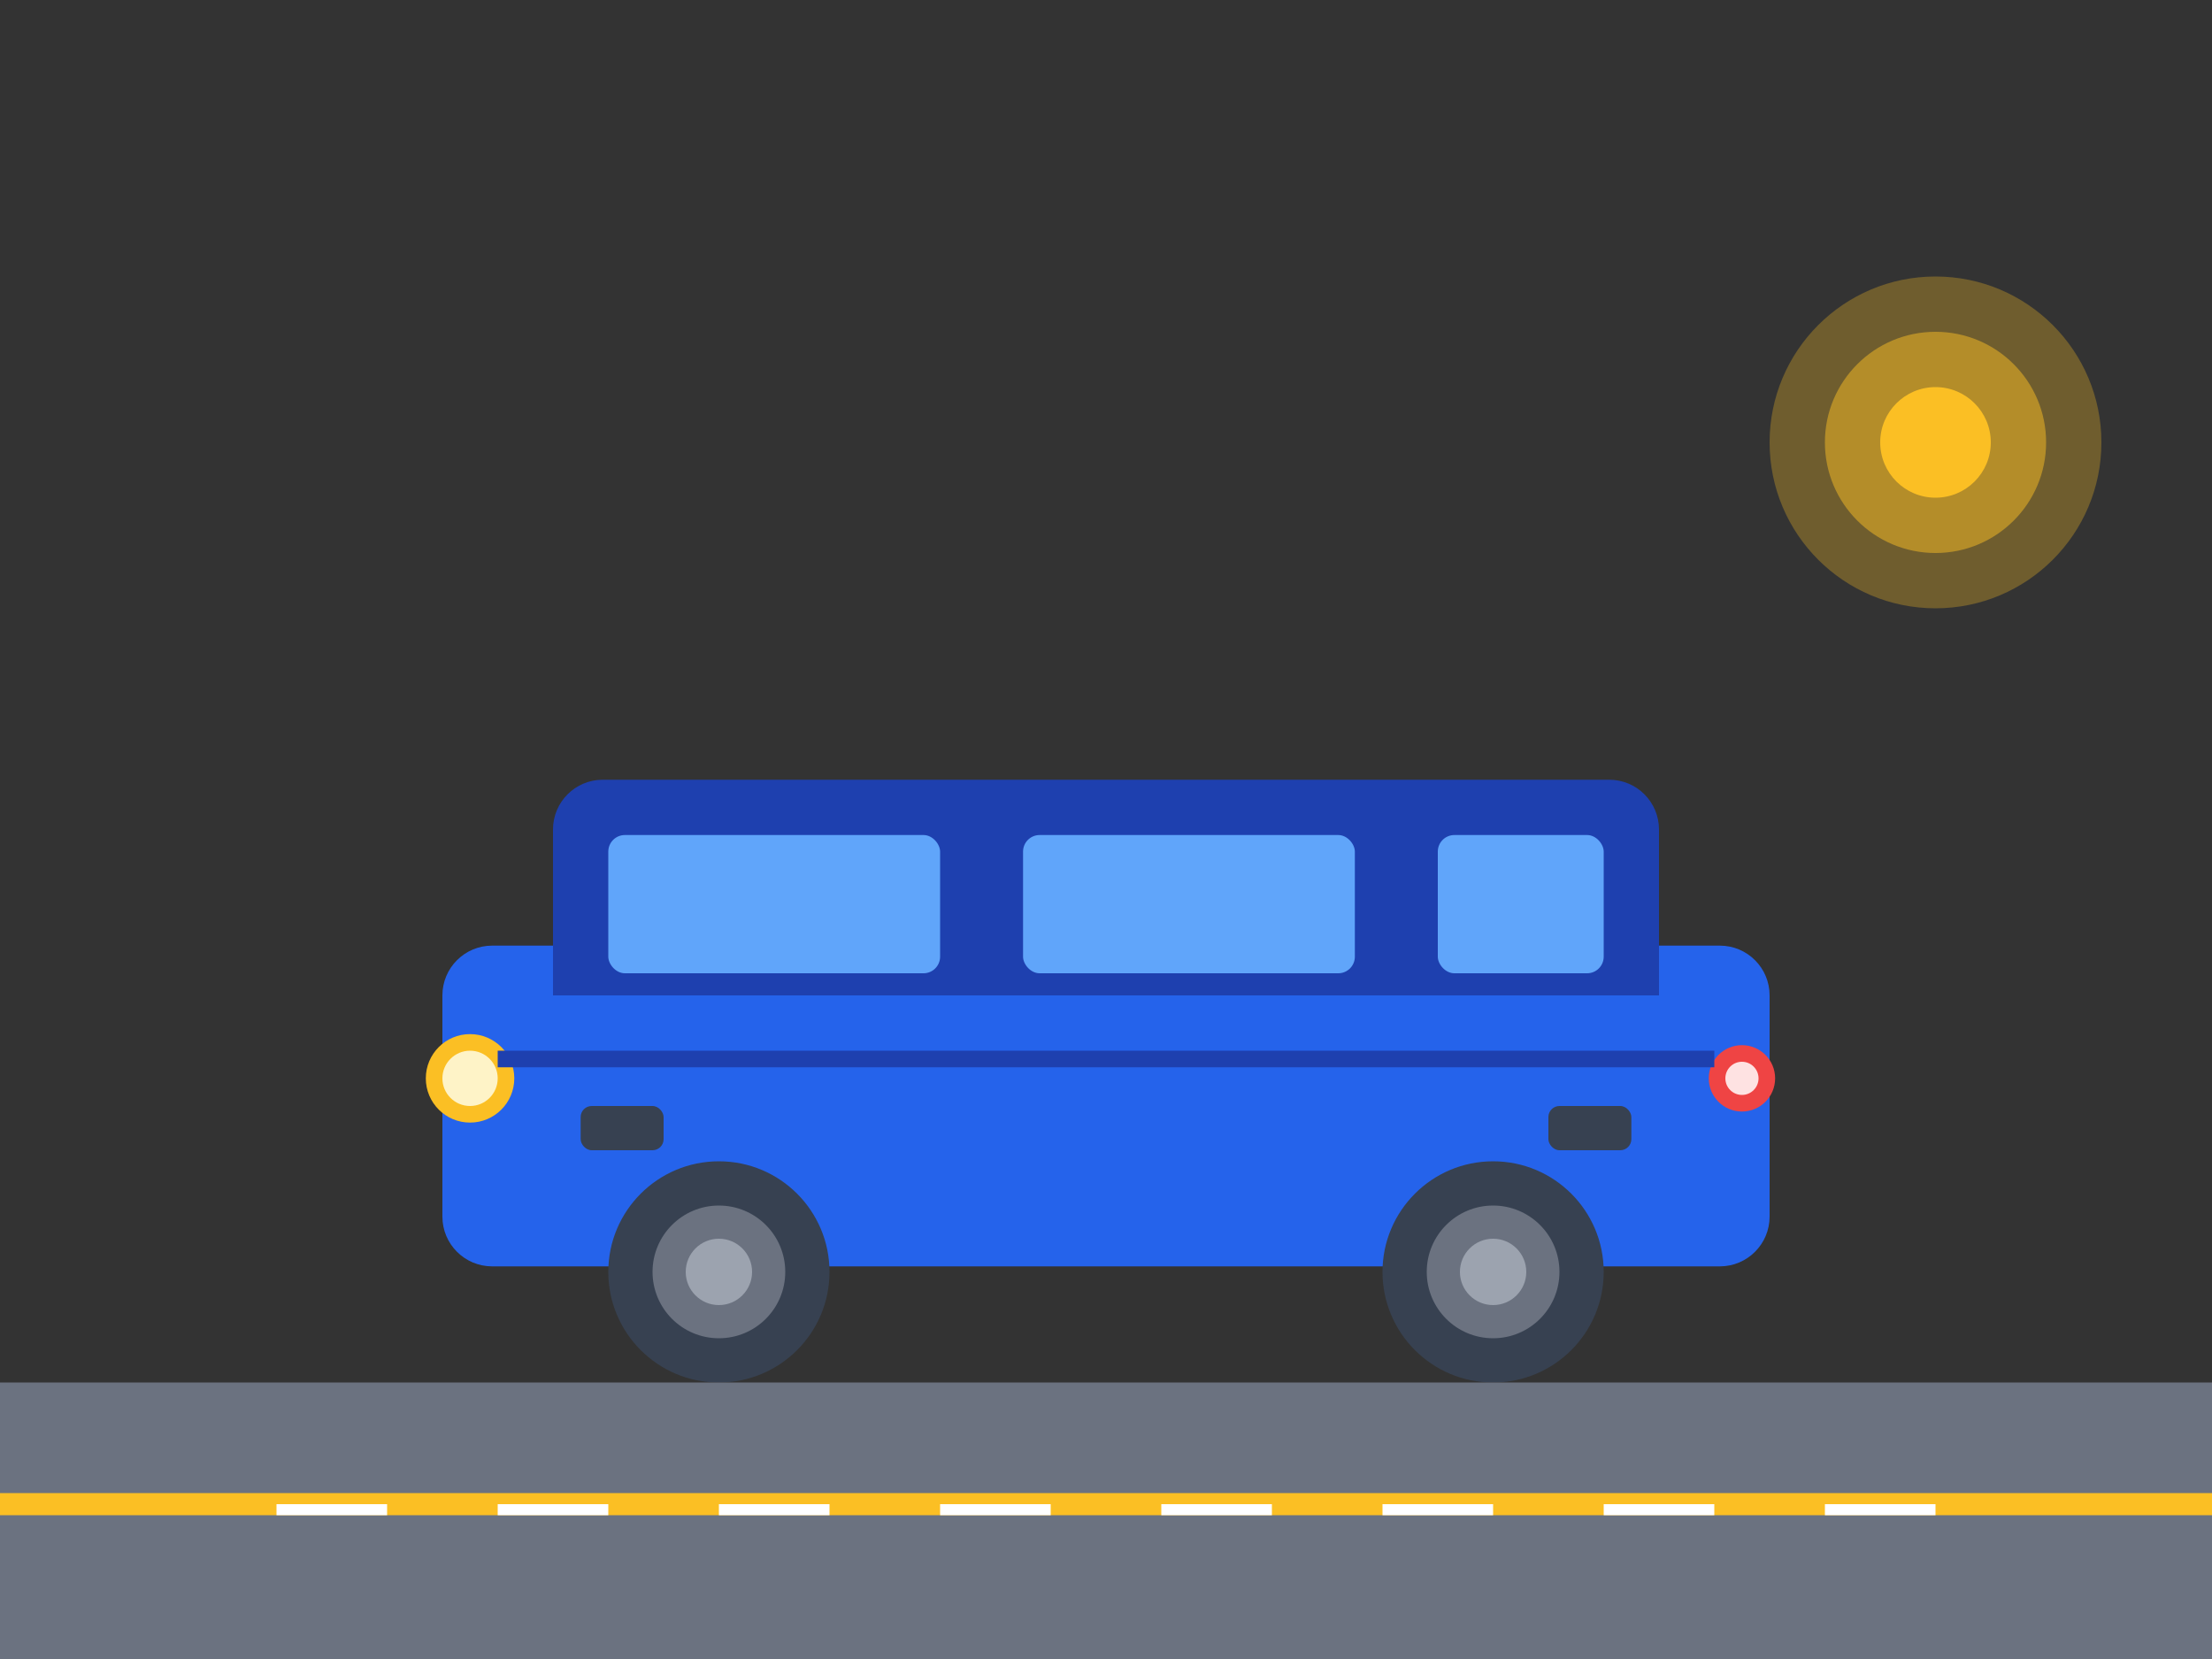 <svg width="400" height="300" viewBox="0 0 400 300" fill="none" xmlns="http://www.w3.org/2000/svg">
  <rect x="0" y="0" width="400" height="300" fill="#333333" stroke="none"/>
  <!-- Car Body -->
  <path d="M80 180C80 175.029 84.029 171 89 171H311C315.971 171 320 175.029 320 180V220C320 224.971 315.971 229 311 229H89C84.029 229 80 224.971 80 220V180Z" fill="#2563eb"/>
  <path d="M100 150C100 145.029 104.029 141 109 141H291C295.971 141 300 145.029 300 150V180H100V150Z" fill="#1e40af"/>
  
  <!-- Windows -->
  <rect x="110" y="151" width="60" height="25" rx="3" fill="#60a5fa"/>
  <rect x="185" y="151" width="60" height="25" rx="3" fill="#60a5fa"/>
  <rect x="260" y="151" width="30" height="25" rx="3" fill="#60a5fa"/>
  
  <!-- Wheels -->
  <circle cx="130" cy="230" r="20" fill="#374151"/>
  <circle cx="130" cy="230" r="12" fill="#6b7280"/>
  <circle cx="130" cy="230" r="6" fill="#9ca3af"/>
  
  <circle cx="270" cy="230" r="20" fill="#374151"/>
  <circle cx="270" cy="230" r="12" fill="#6b7280"/>
  <circle cx="270" cy="230" r="6" fill="#9ca3af"/>
  
  <!-- Headlights -->
  <circle cx="85" cy="195" r="8" fill="#fbbf24"/>
  <circle cx="85" cy="195" r="5" fill="#fef3c7"/>
  
  <!-- Tail lights -->
  <circle cx="315" cy="195" r="6" fill="#ef4444"/>
  <circle cx="315" cy="195" r="3" fill="#fee2e2"/>
  
  <!-- Details -->
  <rect x="90" y="190" width="220" height="3" fill="#1e40af"/>
  <rect x="105" y="200" width="15" height="8" rx="2" fill="#374151"/>
  <rect x="280" y="200" width="15" height="8" rx="2" fill="#374151"/>
  
  <!-- Road -->
  <rect x="0" y="250" width="400" height="50" fill="#6b7280"/>
  <rect x="0" y="270" width="400" height="4" fill="#fbbf24"/>
  
  <!-- Background elements -->
  <circle cx="350" cy="80" r="30" fill="#fbbf24" opacity="0.3"/>
  <circle cx="350" cy="80" r="20" fill="#fbbf24" opacity="0.5"/>
  <circle cx="350" cy="80" r="10" fill="#fbbf24"/>
  
  <!-- Road lines -->
  <rect x="50" y="272" width="20" height="2" fill="#ffffff"/>
  <rect x="90" y="272" width="20" height="2" fill="#ffffff"/>
  <rect x="130" y="272" width="20" height="2" fill="#ffffff"/>
  <rect x="170" y="272" width="20" height="2" fill="#ffffff"/>
  <rect x="210" y="272" width="20" height="2" fill="#ffffff"/>
  <rect x="250" y="272" width="20" height="2" fill="#ffffff"/>
  <rect x="290" y="272" width="20" height="2" fill="#ffffff"/>
  <rect x="330" y="272" width="20" height="2" fill="#ffffff"/>
</svg>
